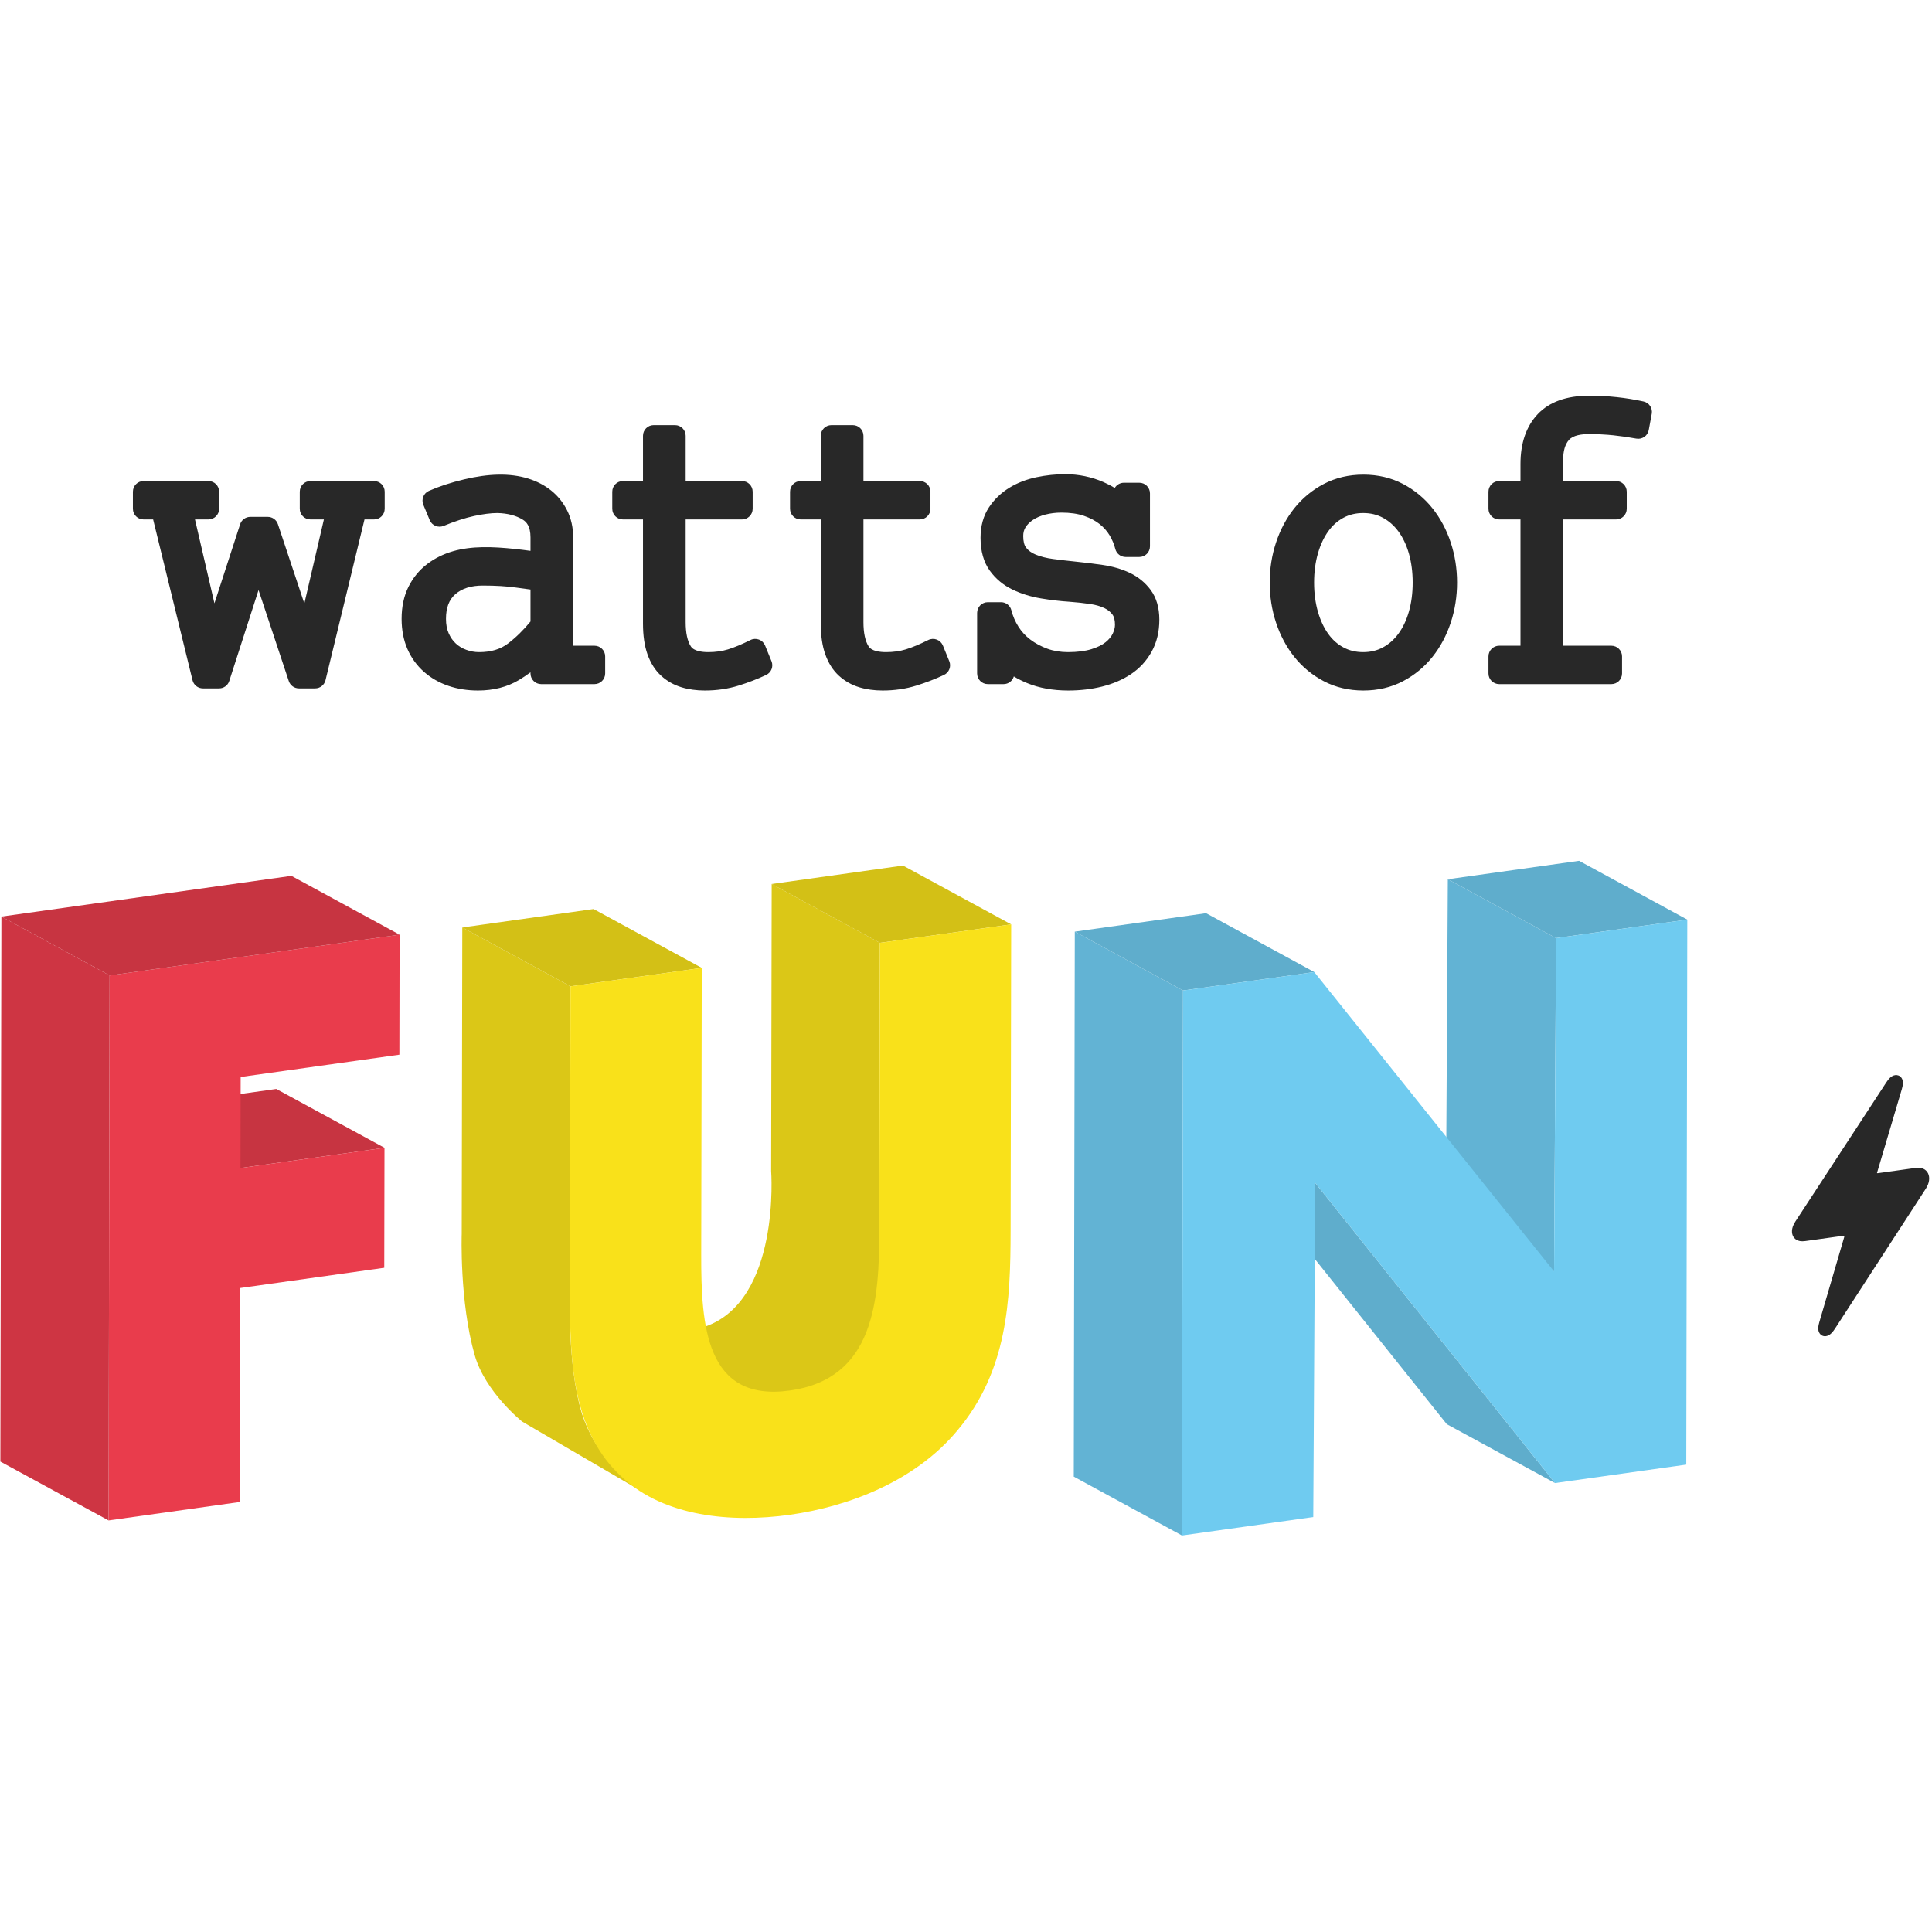 <?xml version="1.0" encoding="UTF-8" standalone="no"?>
<svg width="500px" height="500px" viewBox="0 0 500 500" version="1.1" xmlns="http://www.w3.org/2000/svg" xmlns:xlink="http://www.w3.org/1999/xlink" xmlns:sketch="http://www.bohemiancoding.com/sketch/ns">
    <!-- Generator: Sketch 3.3.3 (12072) - http://www.bohemiancoding.com/sketch -->
    <title>smart.watts-of-fun.logo-exploration.28</title>
    <desc>Created with Sketch.</desc>
    <defs></defs>
    <g id="Page-1" stroke="none" stroke-width="1" fill="none" fill-rule="evenodd" sketch:type="MSPage">
        <g id="smart.watts-of-fun.logo-exploration.28" sketch:type="MSArtboardGroup">
            <g id="Fill-1-+-Group" sketch:type="MSLayerGroup" transform="translate(0, 102)">
                <path d="M490.469,176.244 C491.098,176.156 491.698,176.4 492.071,176.9 C492.699,177.757 492.471,178.935 492.165,179.977 L485.759,201.58 L485.907,201.632 L495.885,200.241 C497.291,200.054 498.451,200.581 498.98,201.664 C499.52,202.777 499.3,204.252 498.403,205.632 L474.91,241.833 C474.319,242.724 473.6,243.652 472.555,243.8 C471.926,243.888 471.327,243.633 470.963,243.131 C470.335,242.296 470.564,241.128 470.861,240.099 L477.276,218.186 C477.346,217.954 477.307,217.842 477.287,217.814 C477.285,217.813 477.238,217.788 477.12,217.806 L467.152,219.196 C465.125,219.481 464.329,218.489 464.026,217.883 C463.742,217.275 463.43,215.993 464.633,214.146 L488.134,178.186 C488.706,177.309 489.426,176.39 490.469,176.244 Z M81.559,76.154 L77.36,76.154 C76.17,76.154 75.117,75.392 74.74,74.264 L66.91,50.697 L59.335,74.237 C58.971,75.379 57.908,76.154 56.708,76.154 L52.511,76.154 C51.24,76.154 50.131,75.286 49.829,74.05 L39.631,32.427 L37.157,32.427 C35.634,32.427 34.398,31.193 34.398,29.666 L34.398,25.251 C34.398,23.724 35.634,22.49 37.157,22.49 L53.946,22.49 C55.472,22.49 56.708,23.724 56.708,25.251 L56.708,29.666 C56.708,31.193 55.472,32.427 53.946,32.427 L50.462,32.427 L55.496,54.14 L62.145,33.673 C62.512,32.533 63.572,31.763 64.77,31.763 L69.297,31.763 C70.488,31.763 71.543,32.524 71.92,33.651 L78.763,54.185 L83.823,32.427 L80.343,32.427 C78.816,32.427 77.58,31.193 77.58,29.666 L77.58,25.251 C77.58,23.724 78.816,22.49 80.343,22.49 L96.8,22.49 C98.323,22.49 99.561,23.724 99.561,25.251 L99.561,29.666 C99.561,31.193 98.323,32.427 96.8,32.427 L94.333,32.427 L84.241,74.043 C83.941,75.281 82.833,76.154 81.559,76.154 Z M123.704,76.706 C120.984,76.706 118.419,76.303 116.081,75.511 C113.682,74.698 111.544,73.474 109.73,71.875 C107.88,70.248 106.434,68.247 105.43,65.933 C104.44,63.649 103.936,61.03 103.936,58.156 C103.936,55.011 104.533,52.219 105.716,49.853 C106.897,47.495 108.521,45.516 110.547,43.976 C112.504,42.489 114.759,41.369 117.249,40.651 C122.06,39.267 127.484,39.452 133.216,40.061 C134.672,40.217 136.032,40.383 137.29,40.559 L137.29,37.065 C137.29,34.081 136.167,33.03 135.323,32.502 C133.59,31.415 131.369,30.833 128.721,30.77 C127.076,30.773 125.026,31.027 122.689,31.536 C120.322,32.052 117.674,32.912 114.822,34.095 C113.413,34.675 111.801,34.013 111.215,32.605 L109.56,28.631 C108.982,27.244 109.618,25.649 110.993,25.042 C113.639,23.875 116.695,22.876 120.081,22.067 C126.407,20.558 131.918,20.381 136.663,21.839 C138.904,22.528 140.898,23.562 142.595,24.909 C144.342,26.299 145.748,28.04 146.77,30.086 C147.808,32.165 148.334,34.513 148.334,37.065 L148.334,65.11 L153.855,65.11 C155.381,65.11 156.617,66.348 156.617,67.871 L156.617,72.287 C156.617,73.813 155.381,75.049 153.855,75.049 L140.052,75.049 C138.526,75.049 137.29,73.813 137.29,72.287 L137.29,71.992 C136.326,72.704 135.324,73.374 134.29,73.993 C131.291,75.792 127.729,76.706 123.704,76.706 Z M124.979,49.541 C121.903,49.541 119.563,50.278 117.83,51.789 C116.211,53.201 115.421,55.284 115.421,58.156 C115.421,59.599 115.655,60.854 116.118,61.889 C116.595,62.958 117.193,63.819 117.951,64.524 C118.716,65.242 119.6,65.777 120.655,66.165 C121.751,66.571 122.843,66.767 123.993,66.767 C127.061,66.767 129.518,66.031 131.498,64.519 C133.534,62.961 135.48,61.053 137.29,58.844 L137.29,50.568 C136.213,50.432 134.979,50.264 133.607,50.067 C131.177,49.718 128.273,49.541 124.979,49.541 Z M182.418,76.706 C180.242,76.706 178.21,76.426 176.375,75.869 C174.397,75.271 172.631,74.271 171.119,72.897 C169.566,71.486 168.37,69.603 167.557,67.3 C166.791,65.134 166.404,62.466 166.404,59.369 L166.404,32.427 L161.215,32.427 C159.688,32.427 158.453,31.193 158.453,29.666 L158.453,25.251 C158.453,23.724 159.688,22.49 161.215,22.49 L166.404,22.49 L166.404,10.785 C166.404,9.26 167.64,8.024 169.166,8.024 L174.687,8.024 C176.213,8.024 177.448,9.26 177.448,10.785 L177.448,22.49 L192.028,22.49 C193.554,22.49 194.79,23.724 194.79,25.251 L194.79,29.666 C194.79,31.193 193.554,32.427 192.028,32.427 L177.448,32.427 L177.448,59.01 C177.448,61.783 177.898,63.889 178.783,65.276 C179.57,66.508 181.674,66.767 183.301,66.767 C185.151,66.767 186.869,66.53 188.404,66.06 C190.053,65.556 192.009,64.738 194.216,63.635 C194.904,63.291 195.704,63.248 196.426,63.522 C197.144,63.794 197.719,64.352 198.01,65.065 L199.667,69.135 C200.22,70.493 199.612,72.047 198.283,72.674 C196.039,73.731 193.617,74.664 191.08,75.452 C188.393,76.283 185.48,76.706 182.418,76.706 Z M228.429,76.706 C226.256,76.706 224.221,76.426 222.386,75.869 C220.41,75.271 218.643,74.271 217.13,72.897 C215.579,71.486 214.381,69.603 213.568,67.3 C212.802,65.134 212.415,62.466 212.415,59.369 L212.415,32.427 L207.224,32.427 C205.7,32.427 204.462,31.193 204.462,29.666 L204.462,25.251 C204.462,23.724 205.7,22.49 207.224,22.49 L212.415,22.49 L212.415,10.785 C212.415,9.26 213.651,8.024 215.177,8.024 L220.698,8.024 C222.225,8.024 223.461,9.26 223.461,10.785 L223.461,22.49 L238.039,22.49 C239.565,22.49 240.801,23.724 240.801,25.251 L240.801,29.666 C240.801,31.193 239.565,32.427 238.039,32.427 L223.461,32.427 L223.461,59.01 C223.461,61.783 223.912,63.889 224.794,65.276 C225.581,66.508 227.686,66.767 229.312,66.767 C231.165,66.767 232.881,66.53 234.416,66.06 C236.064,65.556 238.02,64.738 240.227,63.635 C240.916,63.291 241.715,63.248 242.437,63.522 C243.157,63.794 243.731,64.352 244.021,65.065 L245.679,69.135 C246.231,70.493 245.624,72.047 244.297,72.674 C242.05,73.731 239.628,74.664 237.091,75.452 C234.404,76.283 231.489,76.706 228.429,76.706 Z M276.453,76.706 C272.49,76.706 268.91,76.061 265.819,74.785 C264.598,74.282 263.448,73.71 262.376,73.062 C262.043,74.211 260.982,75.049 259.727,75.049 L255.639,75.049 C254.115,75.049 252.877,73.813 252.877,72.287 L252.877,56.608 C252.877,55.085 254.115,53.847 255.639,53.847 L259.063,53.847 C260.332,53.847 261.439,54.711 261.743,55.939 C262.112,57.414 262.721,58.836 263.557,60.165 C264.367,61.456 265.404,62.584 266.638,63.515 C267.919,64.486 269.404,65.282 271.053,65.885 C272.654,66.47 274.452,66.767 276.403,66.767 C278.769,66.767 280.799,66.51 282.437,66.007 C284.005,65.525 285.252,64.911 286.147,64.184 C286.996,63.493 287.613,62.745 287.985,61.952 C288.362,61.149 288.552,60.391 288.552,59.7 C288.552,58.537 288.338,57.651 287.915,57.067 C287.412,56.371 286.735,55.821 285.853,55.393 C284.826,54.893 283.57,54.53 282.123,54.315 C280.48,54.07 278.673,53.873 276.751,53.73 C274.412,53.581 271.937,53.291 269.43,52.873 C266.76,52.43 264.279,51.661 262.061,50.594 C259.665,49.443 257.681,47.792 256.162,45.693 C254.571,43.496 253.762,40.629 253.762,37.176 C253.762,34.131 254.494,31.483 255.939,29.302 C257.301,27.242 259.085,25.528 261.233,24.219 C263.302,22.954 265.666,22.04 268.254,21.499 C270.724,20.983 273.224,20.721 275.693,20.721 C279.162,20.721 282.498,21.413 285.609,22.777 C286.646,23.233 287.608,23.736 288.491,24.288 C288.972,23.475 289.859,22.931 290.872,22.931 L294.848,22.931 C296.373,22.931 297.609,24.166 297.609,25.692 L297.609,39.383 C297.609,40.908 296.373,42.144 294.848,42.144 L291.313,42.144 C290.047,42.144 288.942,41.284 288.635,40.056 C288.333,38.855 287.839,37.672 287.167,36.547 C286.528,35.477 285.66,34.498 284.595,33.64 C283.517,32.777 282.155,32.059 280.544,31.504 C278.923,30.945 276.951,30.662 274.683,30.662 C273.229,30.662 271.823,30.834 270.502,31.178 C269.263,31.504 268.186,31.969 267.305,32.562 C266.477,33.121 265.848,33.751 265.387,34.496 C264.996,35.122 264.807,35.853 264.807,36.733 C264.807,38.085 265.059,39.094 265.553,39.733 C266.149,40.498 266.957,41.083 268.029,41.525 C269.316,42.057 270.832,42.441 272.543,42.663 C274.419,42.913 276.458,43.151 278.615,43.371 C280.846,43.594 283.145,43.878 285.437,44.216 C287.942,44.585 290.251,45.257 292.297,46.212 C294.521,47.256 296.364,48.749 297.78,50.659 C299.279,52.687 300.037,55.282 300.037,58.376 C300.037,61.491 299.364,64.282 298.027,66.676 C296.71,69.044 294.9,70.999 292.657,72.489 C290.523,73.909 288.016,74.984 285.206,75.686 C282.483,76.363 279.539,76.706 276.453,76.706 Z M352.844,76.706 C349.088,76.706 345.639,75.893 342.591,74.29 C339.606,72.721 337.039,70.6 334.958,67.99 C332.919,65.427 331.328,62.445 330.235,59.13 C329.152,55.853 328.6,52.367 328.6,48.769 C328.6,45.173 329.152,41.687 330.236,38.409 C331.328,35.093 332.919,32.112 334.958,29.55 C337.037,26.942 339.604,24.821 342.588,23.25 C345.639,21.645 349.088,20.834 352.844,20.834 C356.601,20.834 360.052,21.645 363.1,23.248 C366.086,24.821 368.651,26.94 370.73,29.55 C372.769,32.109 374.357,35.09 375.453,38.409 C376.538,41.694 377.087,45.18 377.087,48.769 C377.087,52.358 376.538,55.846 375.453,59.13 C374.36,62.447 372.769,65.427 370.73,67.99 C368.649,70.6 366.081,72.721 363.1,74.29 C360.052,75.893 356.601,76.706 352.844,76.706 Z M352.789,30.773 C350.881,30.773 349.214,31.168 347.692,31.986 C346.14,32.824 344.854,33.965 343.764,35.477 C342.629,37.053 341.727,38.979 341.085,41.2 C340.425,43.476 340.088,46.025 340.088,48.769 C340.088,51.513 340.425,54.061 341.085,56.337 C341.727,58.561 342.629,60.487 343.764,62.061 C344.854,63.575 346.138,64.716 347.692,65.551 C349.211,66.369 350.876,66.767 352.789,66.767 C354.699,66.767 356.366,66.369 357.885,65.551 C359.45,64.71 360.759,63.558 361.889,62.032 C363.05,60.468 363.963,58.552 364.606,56.335 C365.265,54.059 365.6,51.51 365.6,48.769 C365.6,46.027 365.265,43.481 364.606,41.2 C363.963,38.988 363.05,37.072 361.889,35.503 C360.759,33.982 359.45,32.83 357.885,31.986 C356.364,31.168 354.697,30.773 352.789,30.773 Z M417.023,75.049 L387.978,75.049 C386.452,75.049 385.214,73.813 385.214,72.287 L385.214,67.871 C385.214,66.348 386.452,65.11 387.978,65.11 L393.5,65.11 L393.5,32.427 L387.978,32.427 C386.452,32.427 385.214,31.193 385.214,29.666 L385.214,25.251 C385.214,23.724 386.452,22.49 387.978,22.49 L393.5,22.49 L393.5,18.071 C393.5,12.654 394.999,8.319 397.953,5.192 C400.95,2.016 405.434,0.405 411.279,0.405 C416.09,0.405 420.824,0.909 425.349,1.905 C426.803,2.224 427.742,3.639 427.473,5.102 L426.698,9.298 C426.566,10.017 426.154,10.656 425.548,11.071 C424.943,11.486 424.203,11.643 423.483,11.512 C421.565,11.16 419.574,10.872 417.563,10.658 C415.569,10.45 413.419,10.344 411.171,10.344 C409.429,10.344 407.12,10.611 406.025,11.877 C405.043,13.007 404.544,14.721 404.544,16.969 L404.544,22.49 L418.24,22.49 C419.765,22.49 421.001,23.724 421.001,25.251 L421.001,29.666 C421.001,31.193 419.765,32.427 418.24,32.427 L404.544,32.427 L404.544,65.11 L417.023,65.11 C418.549,65.11 419.785,66.348 419.785,67.871 L419.785,72.287 C419.785,73.813 418.549,75.049 417.023,75.049 Z" id="Fill-1" fill="#282828" sketch:type="MSShapeGroup"></path>
                <g id="Group" transform="translate(0, 120.365)" sketch:type="MSShapeGroup">
                    <path d="M62.241,79.922 L34.237,64.693 L71.502,59.455 L99.506,74.685 L62.241,79.922" id="Fill-2" fill="#C73441"></path>
                    <path d="M103.416,19.534 L103.359,50.585 L62.285,56.357 L62.241,79.922 L99.506,74.685 L99.447,105.737 L62.182,110.973 L62.079,166.343 L28.1,171.119 L28.365,30.08 L103.416,19.534" id="Fill-3" fill="#E93C4C"></path>
                    <path d="M28.1,171.119 L0.097,155.889 L0.361,14.85 L28.365,30.08 L28.1,171.119" id="Fill-4" fill="#CE3543"></path>
                    <path d="M28.365,30.08 L0.361,14.85 L75.413,4.304 L103.416,19.534 L28.365,30.08" id="Fill-5" fill="#C73441"></path>
                    <path d="M199.713,138.174 C189.885,138.174 182.645,130.308 182.432,120.979 C202.088,114.224 199.572,80.678 199.572,80.678 L199.713,6.415 L227.716,21.645 L227.576,95.908 C227.576,95.908 234.029,138.174 199.713,138.174 Z M150.491,143.087 C154.177,155.369 164.619,162.739 164.619,162.739 L135.135,145.544 C135.135,145.544 125.585,137.93 122.85,128.349 C118.889,114.471 119.493,96.974 119.493,96.974 L119.641,17.667 L147.645,32.898 L147.496,112.204 C147.496,112.204 146.806,130.805 150.491,143.087 Z" id="Fill-17" fill="#DBC717"></path>
                    <path d="M227.716,21.645 L199.713,6.415 L233.69,1.64 L261.694,16.87 L227.716,21.645 Z M147.645,32.898 L119.641,17.667 L153.611,12.894 L181.613,28.124 L147.645,32.898 Z" id="Fill-18" fill="#D3C016"></path>
                    <path d="M261.694,16.87 L261.545,96.177 C261.511,114.325 260.779,132.381 247.754,147.865 C236.81,160.996 219.651,167.516 204.398,169.66 C189.146,171.803 171.993,170.105 161.091,160.044 C148.118,148.214 147.462,130.353 147.496,112.204 L147.645,32.898 L181.613,28.124 L181.474,102.387 C181.44,120.715 182.613,140.563 204.458,137.493 C226.295,134.425 227.542,114.236 227.576,95.908 L227.716,21.645 L261.694,16.87" id="Fill-28" fill="#F9E11A"></path>
                    <path d="M402.197,106.689 L374.193,91.459 L374.698,5.181 L402.703,20.41 L402.197,106.689 Z M305.894,175.016 L277.891,159.786 L278.155,18.747 L306.16,33.977 L305.894,175.016 Z" id="Fill-29" fill="#62B3D4"></path>
                    <path d="M402.703,20.41 L374.698,5.181 L408.667,0.407 L436.671,15.636 L402.703,20.41 Z M402.437,161.448 L374.434,146.218 L312.376,68.541 L340.38,83.77 L402.437,161.448 Z M306.16,33.977 L278.155,18.747 L312.134,13.972 L340.138,29.202 L306.16,33.977 Z" id="Fill-30" fill="#5FADCC"></path>
                    <path d="M436.671,15.636 L436.407,156.675 L402.437,161.448 L340.38,83.77 L339.872,170.241 L305.894,175.016 L306.16,33.977 L340.138,29.202 L402.197,106.689 L402.703,20.41 L436.671,15.636" id="Fill-32" fill="#6FCBF0"></path>
                </g>
            </g>
        </g>
    </g>
</svg>